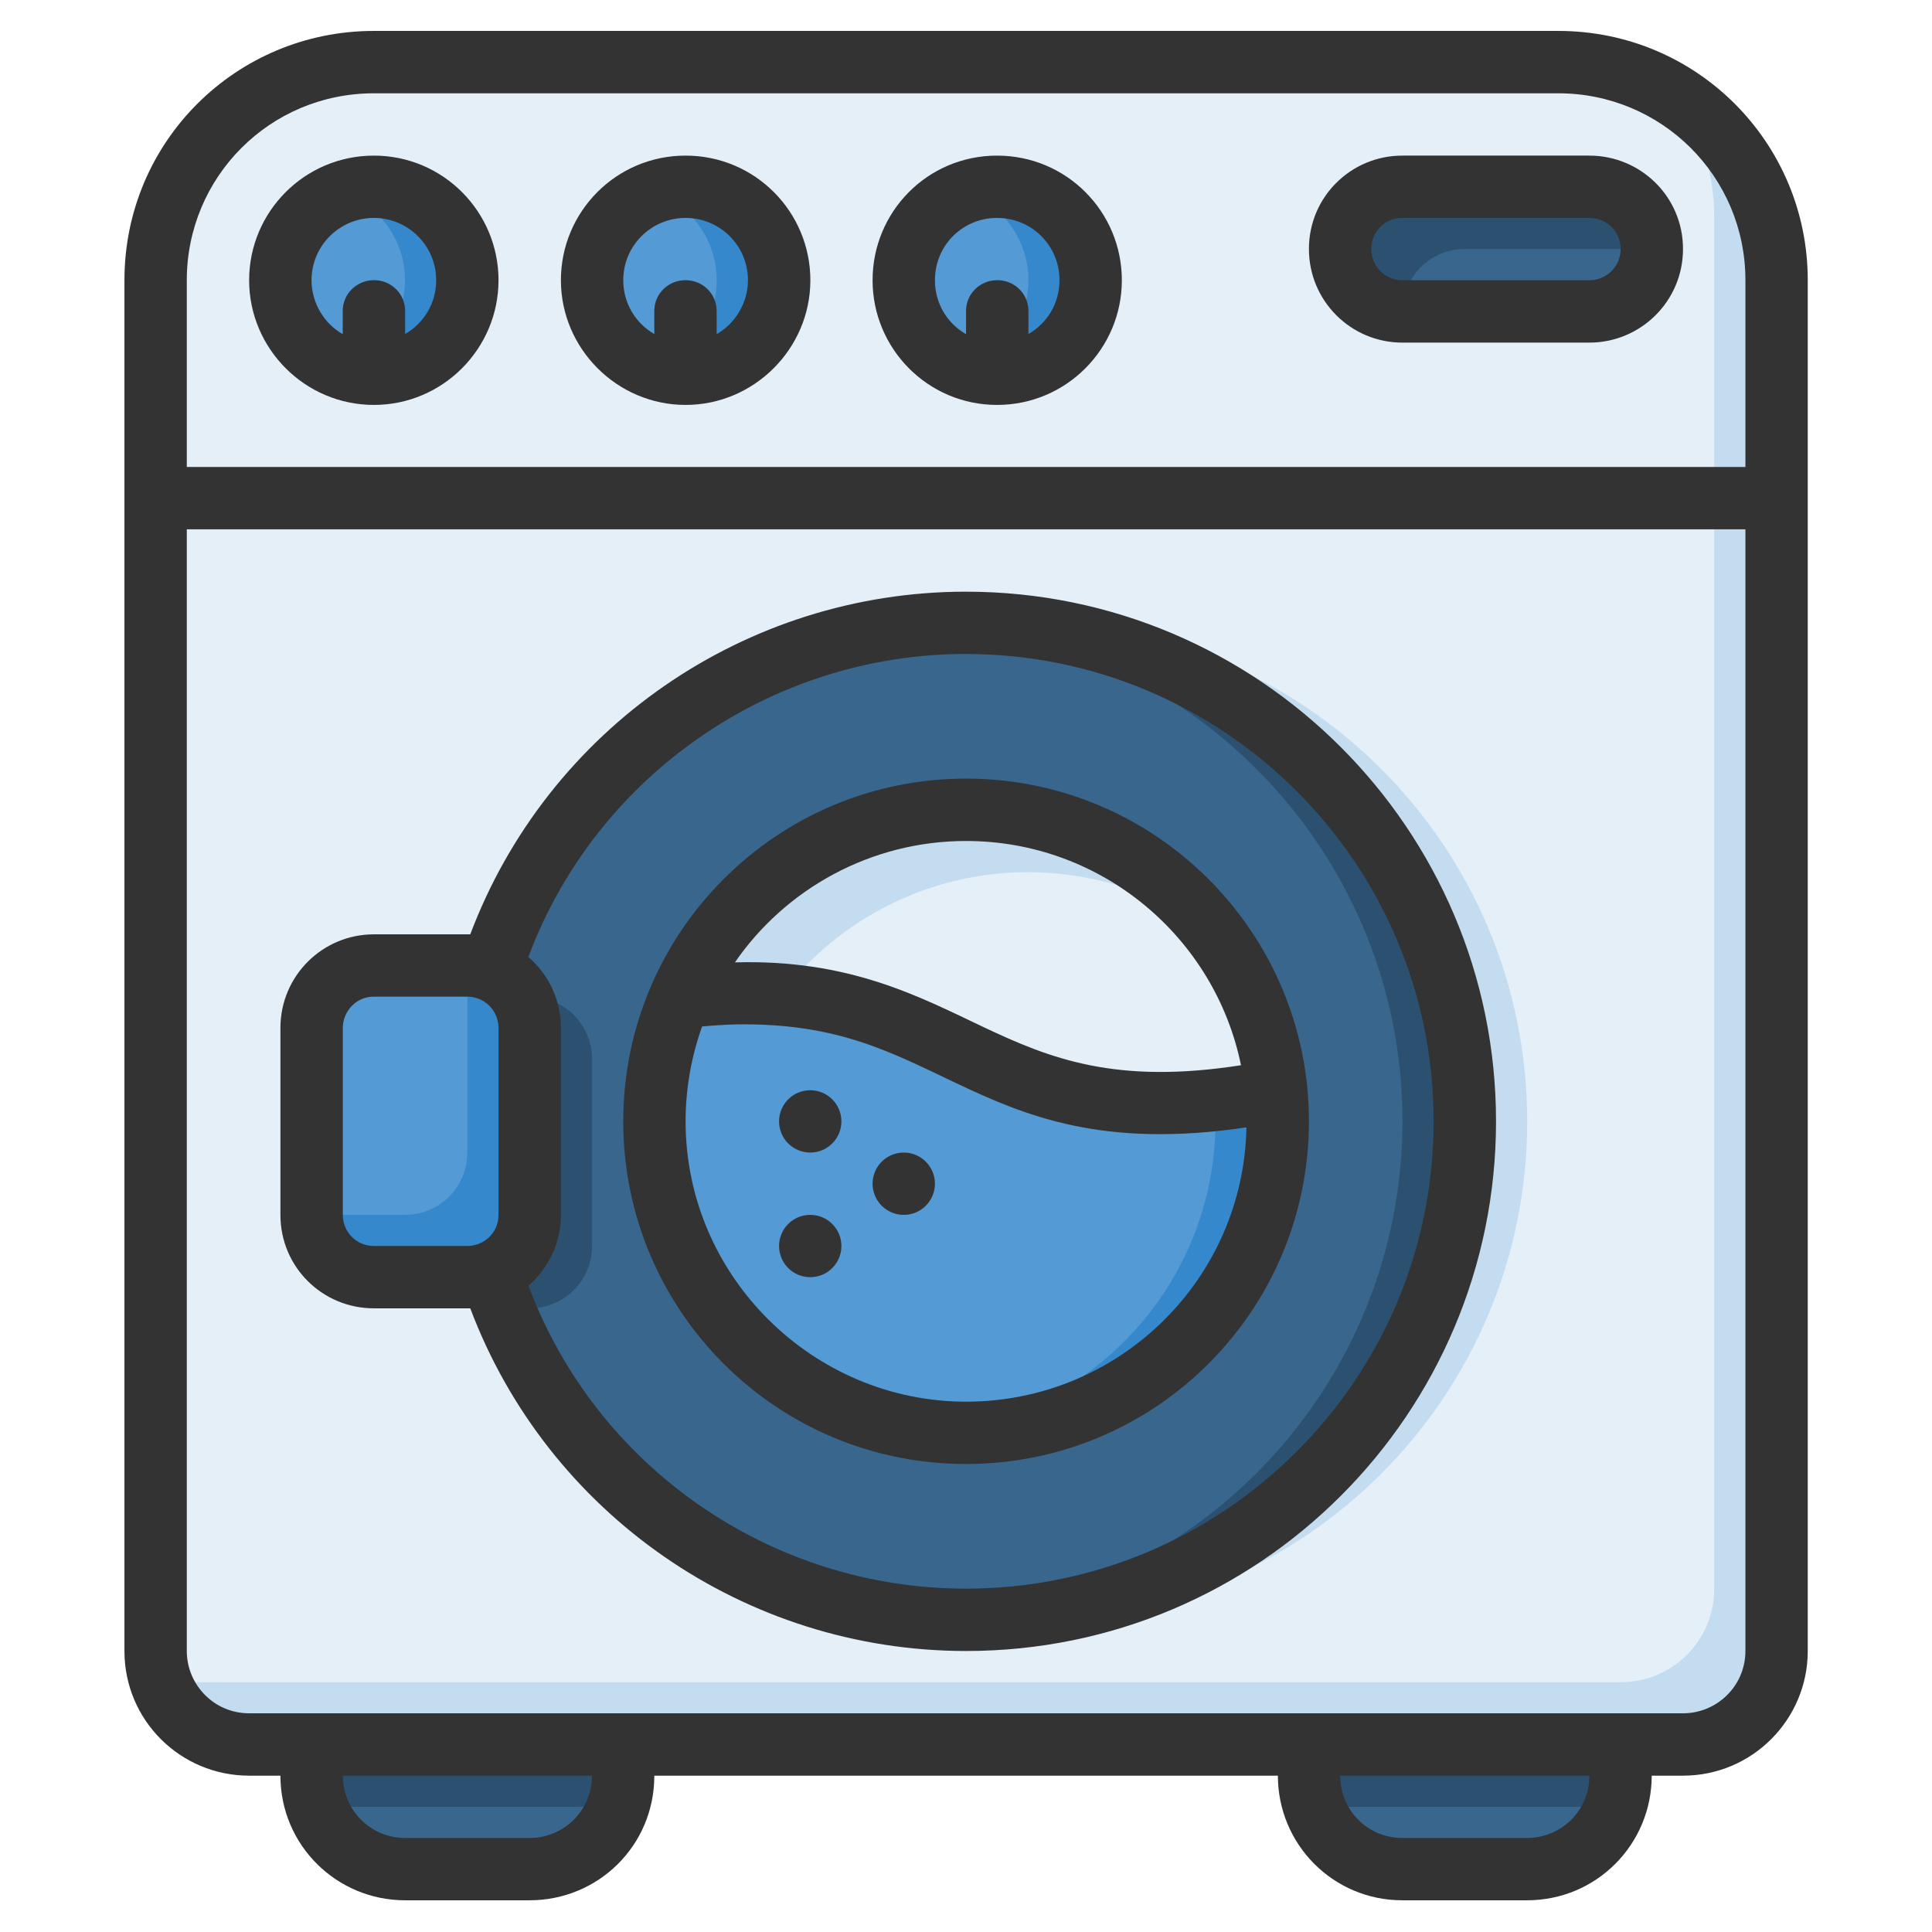 <svg version="1.0" preserveAspectRatio="xMidYMid meet" height="1080" viewBox="0 0 810 810" zoomAndPan="magnify" width="1080" xmlns:xlink="http://www.w3.org/1999/xlink" xmlns="http://www.w3.org/2000/svg"><defs><clipPath id="463c2cc1d8"><path clip-rule="nonzero" d="M 52.164 12.961 L 757.914 12.961 L 757.914 796.711 L 52.164 796.711 Z M 52.164 12.961"></path></clipPath></defs><path fill-rule="nonzero" fill-opacity="1" d="M 679.492 731.395 L 679.492 744.457 C 679.492 766.164 662.008 783.645 640.285 783.645 L 588.008 783.645 C 566.281 783.645 548.797 766.168 548.797 744.457 L 548.797 731.395 Z M 679.492 731.395" fill="#38668c"></path><path fill-rule="nonzero" fill-opacity="1" d="M 548.801 731.395 L 548.801 744.457 C 548.801 749.07 549.727 753.418 551.176 757.52 L 677.121 757.52 C 678.574 753.418 679.496 749.07 679.496 744.457 L 679.496 731.395 L 548.797 731.395 Z M 548.801 731.395" fill="#2c5170"></path><path fill-rule="nonzero" fill-opacity="1" d="M 261.277 731.395 L 261.277 744.457 C 261.277 766.164 243.793 783.645 222.07 783.645 L 169.793 783.645 C 148.07 783.645 130.586 766.168 130.586 744.457 L 130.586 731.395 Z M 261.277 731.395" fill="#38668c"></path><path fill-rule="nonzero" fill-opacity="1" d="M 744.836 692.207 C 744.836 713.914 727.352 731.395 705.629 731.395 L 104.449 731.395 C 82.727 731.395 65.242 713.918 65.242 692.207 L 65.242 117.465 C 65.242 66.809 106.043 26.027 156.727 26.027 L 653.355 26.027 C 704.035 26.027 744.844 66.809 744.844 117.465 L 744.844 692.207 Z M 744.836 692.207" fill="#e4eff8"></path><path fill-rule="nonzero" fill-opacity="1" d="M 195.938 535.461 C 210.418 535.461 222.074 523.809 222.074 509.336 L 222.074 430.961 C 222.074 416.488 210.418 404.836 195.938 404.836 L 156.727 404.836 C 142.246 404.836 130.59 416.488 130.59 430.961 L 130.59 509.336 C 130.59 523.809 142.246 535.461 156.727 535.461 C 195.938 535.461 156.727 535.461 195.938 535.461 Z M 195.938 535.461" fill="#549ad4"></path><path fill-rule="nonzero" fill-opacity="1" d="M 420.023 261.711 C 529.402 269.566 614.133 360.539 614.145 470.148 C 614.004 580.793 527.609 672.16 417.086 678.531 C 421.777 678.891 426.477 679.098 431.18 679.145 C 546.664 679.145 640.285 585.574 640.285 470.148 C 640.285 354.723 546.664 261.152 431.18 261.152 C 427.457 261.242 423.738 261.426 420.023 261.715 Z M 420.023 261.711" fill="#c4dcf0"></path><path fill-rule="nonzero" fill-opacity="1" d="M 206.422 404.785 L 206.422 407.031 C 215.645 411.062 222.07 420.23 222.07 430.961 L 222.07 509.336 C 222.07 520.055 215.648 529.207 206.449 533.238 L 206.449 535.562 C 234.699 621.25 314.773 679.141 405.039 679.145 C 520.527 679.145 614.145 585.574 614.145 470.148 C 614.145 354.723 520.527 261.152 405.039 261.152 C 314.75 261.152 234.66 319.074 206.422 404.785 Z M 206.422 404.785" fill="#38668c"></path><path fill-rule="nonzero" fill-opacity="1" d="M 326.625 117.465 C 326.625 95.82 309.07 78.277 287.418 78.277 C 265.762 78.277 248.207 95.82 248.207 117.465 C 248.207 139.109 265.762 156.652 287.418 156.652 C 309.07 156.652 326.625 139.109 326.625 117.465 Z M 326.625 117.465" fill="#549ad4"></path><path fill-rule="nonzero" fill-opacity="1" d="M 703.664 41.055 C 713.152 55.469 718.699 72.727 718.699 91.34 L 718.699 666.082 C 718.699 687.789 701.215 705.27 679.492 705.27 L 78.312 705.27 C 74.367 705.27 70.645 704.531 67.055 703.457 C 71.898 719.609 86.676 731.395 104.449 731.395 L 705.629 731.395 C 727.352 731.395 744.836 713.918 744.836 692.207 L 744.836 117.465 C 744.836 85.426 728.488 57.375 703.664 41.055 Z M 703.664 41.055" fill="#c4dcf0"></path><path fill-rule="nonzero" fill-opacity="1" d="M 588.008 78.277 L 666.422 78.277 C 680.902 78.277 692.559 89.93 692.559 104.402 C 692.559 118.875 680.902 130.527 666.422 130.527 L 588.008 130.527 C 573.527 130.527 561.867 118.875 561.867 104.402 C 561.867 89.93 573.527 78.277 588.008 78.277 Z M 588.008 78.277" fill="#38668c"></path><path fill-rule="nonzero" fill-opacity="1" d="M 588.008 78.277 C 573.527 78.277 561.867 89.93 561.867 104.402 C 561.867 118.875 573.527 130.527 588.008 130.527 C 588.008 116.055 599.664 104.402 614.145 104.402 L 692.559 104.402 C 692.559 89.93 680.902 78.277 666.422 78.277 Z M 588.008 78.277" fill="#2c5170"></path><path fill-rule="nonzero" fill-opacity="1" d="M 130.59 731.395 L 130.59 744.457 C 130.59 749.07 131.516 753.418 132.965 757.52 L 258.906 757.52 C 260.359 753.418 261.281 749.07 261.281 744.457 L 261.281 731.395 L 130.586 731.395 Z M 130.59 731.395" fill="#2c5170"></path><path fill-rule="nonzero" fill-opacity="1" d="M 195.934 117.465 C 195.934 95.82 178.379 78.277 156.723 78.277 C 135.07 78.277 117.516 95.82 117.516 117.465 C 117.516 139.109 135.07 156.652 156.723 156.652 C 178.379 156.652 195.934 139.109 195.934 117.465 Z M 195.934 117.465" fill="#549ad4"></path><path fill-rule="nonzero" fill-opacity="1" d="M 535.734 470.148 C 535.734 542.289 477.219 600.773 405.039 600.773 C 332.863 600.773 274.348 542.289 274.348 470.148 C 274.348 398.008 332.863 339.523 405.039 339.523 C 477.219 339.523 535.734 398.008 535.734 470.148 Z M 535.734 470.148" fill="#e4eff8"></path><path fill-rule="nonzero" fill-opacity="1" d="M 405.039 339.523 C 332.859 339.523 274.348 398.008 274.348 470.148 C 274.41 511.207 293.781 549.848 326.648 574.473 C 309.711 551.914 300.531 524.48 300.484 496.277 C 300.484 424.137 359 365.652 431.18 365.652 C 459.469 365.707 486.977 374.941 509.57 391.957 C 484.93 359 446.199 339.578 405.039 339.527 Z M 405.039 339.523" fill="#c4dcf0"></path><path fill-rule="nonzero" fill-opacity="1" d="M 287.418 417.898 L 285.32 417.898 C 278.105 434.375 274.363 452.164 274.344 470.148 C 274.344 542.289 332.855 600.773 405.035 600.773 C 477.215 600.773 535.73 542.289 535.73 470.148 C 535.688 465.828 535.434 461.512 534.965 457.215 C 413.223 481.242 405.324 414.227 308.141 416.473 C 301.648 416.621 294.77 417.082 287.418 417.898 Z M 287.418 417.898" fill="#549ad4"></path><path fill-rule="nonzero" fill-opacity="1" d="M 509.594 470.148 C 509.574 537.039 459 593.109 392.43 600.031 C 396.617 600.477 400.828 600.727 405.039 600.77 C 477.219 600.77 535.734 542.285 535.734 470.145 C 535.691 465.824 535.438 461.508 534.969 457.207 C 525.625 459.055 517.148 460.191 509.059 461.035 C 509.355 464.062 509.5 467.102 509.594 470.145 Z M 509.594 470.148" fill="#3588cb"></path><path fill-rule="nonzero" fill-opacity="1" d="M 405.039 261.148 C 401.316 261.238 397.598 261.422 393.887 261.711 C 503.266 269.566 587.992 360.539 588.008 470.145 C 587.867 580.789 501.469 672.156 390.949 678.527 C 395.641 678.887 400.336 679.094 405.039 679.141 C 520.527 679.141 614.145 585.57 614.145 470.145 C 614.145 354.719 520.527 261.148 405.039 261.148 Z M 405.039 261.148" fill="#2c5170"></path><path fill-rule="nonzero" fill-opacity="1" d="M 195.938 404.836 L 195.938 483.211 C 195.938 497.684 184.277 509.336 169.797 509.336 L 130.59 509.336 C 130.59 523.809 142.246 535.461 156.727 535.461 L 195.938 535.461 C 210.418 535.461 222.074 523.809 222.074 509.336 L 222.074 430.961 C 222.074 416.488 210.418 404.836 195.938 404.836 Z M 195.938 404.836" fill="#3588cb"></path><path fill-rule="nonzero" fill-opacity="1" d="M 218.398 417.898 C 220.645 421.754 222.074 426.164 222.074 430.961 L 222.074 509.336 C 222.074 520.055 215.652 529.207 206.453 533.238 L 206.453 535.562 C 207.977 539.938 209.645 544.258 211.457 548.523 L 222.074 548.523 C 236.555 548.523 248.215 536.871 248.215 522.398 L 248.215 444.023 C 248.215 429.551 236.555 417.898 222.074 417.898 Z M 218.398 417.898" fill="#2c5170"></path><path fill-rule="nonzero" fill-opacity="1" d="M 274.371 80.574 C 290.008 86.113 300.465 100.887 300.484 117.465 C 300.461 134.059 289.977 148.836 274.32 154.355 C 278.527 155.859 282.953 156.637 287.418 156.652 C 309.07 156.652 326.625 139.109 326.625 117.465 C 326.625 95.82 309.07 78.277 287.418 78.277 C 282.973 78.301 278.559 79.078 274.371 80.574 Z M 274.371 80.574" fill="#3588cb"></path><path fill-rule="nonzero" fill-opacity="1" d="M 457.316 117.465 C 457.316 95.82 439.766 78.277 418.109 78.277 C 396.453 78.277 378.902 95.82 378.902 117.465 C 378.902 139.109 396.453 156.652 418.109 156.652 C 439.766 156.652 457.316 139.109 457.316 117.465 Z M 457.316 117.465" fill="#549ad4"></path><path fill-rule="nonzero" fill-opacity="1" d="M 405.066 80.574 C 420.699 86.113 431.156 100.887 431.18 117.465 C 431.152 134.059 420.672 148.836 405.016 154.355 C 409.219 155.859 413.648 156.637 418.109 156.652 C 439.766 156.652 457.316 139.109 457.316 117.465 C 457.316 95.82 439.766 78.277 418.109 78.277 C 413.664 78.301 409.254 79.078 405.066 80.574 Z M 405.066 80.574" fill="#3588cb"></path><path fill-rule="nonzero" fill-opacity="1" d="M 143.684 80.574 C 159.316 86.113 169.777 100.887 169.797 117.465 C 169.773 134.059 159.289 148.836 143.633 154.355 C 147.836 155.859 152.266 156.637 156.727 156.652 C 178.383 156.652 195.938 139.109 195.938 117.465 C 195.938 95.82 178.383 78.277 156.727 78.277 C 152.281 78.301 147.871 79.078 143.684 80.574 Z M 143.684 80.574" fill="#3588cb"></path><g clip-path="url(#463c2cc1d8)"><path fill-rule="nonzero" fill-opacity="1" d="M 156.754 12.965 C 99.062 12.965 52.172 59.32 52.172 117.492 L 52.172 692.184 C 52.172 721.309 75.719 744.457 104.449 744.457 L 117.57 744.457 C 117.57 773.586 141.113 796.707 169.848 796.707 L 222.023 796.707 C 250.758 796.707 274.328 773.824 274.328 744.457 L 535.758 744.457 C 535.758 773.18 558.844 796.707 587.934 796.707 L 640.211 796.707 C 669.406 796.707 692.488 773.18 692.488 744.457 L 705.609 744.457 C 734.629 744.457 757.91 720.902 757.91 692.184 L 757.91 117.492 C 757.91 59.824 711.43 12.965 653.332 12.965 Z M 156.754 39.117 L 653.328 39.117 C 696.531 39.117 731.77 73.844 731.77 117.492 L 731.77 195.789 L 78.312 195.789 L 78.312 117.492 C 78.312 74.277 113.086 39.117 156.754 39.117 Z M 156.754 65.242 C 127.734 65.242 104.449 88.789 104.449 117.492 C 104.449 146.191 127.887 169.766 156.754 169.766 C 185.621 169.766 209.004 146.191 209.004 117.492 C 209.004 88.789 185.773 65.242 156.754 65.242 Z M 287.441 65.242 C 258.32 65.242 235.164 88.789 235.164 117.492 C 235.164 146.191 258.727 169.766 287.441 169.766 C 316.156 169.766 339.746 146.191 339.746 117.492 C 339.746 88.789 316.562 65.242 287.441 65.242 Z M 418.035 65.242 C 388.859 65.242 365.832 88.789 365.832 117.492 C 365.832 146.191 389.012 169.766 418.035 169.766 C 447.055 169.766 470.336 146.191 470.336 117.492 C 470.336 88.789 447.207 65.242 418.035 65.242 Z M 587.93 65.242 C 566.441 65.242 548.773 82.531 548.773 104.379 C 548.773 126.227 566.434 143.641 587.93 143.641 L 666.348 143.641 C 687.836 143.641 705.605 126.297 705.605 104.379 C 705.605 82.461 687.836 65.242 666.348 65.242 Z M 156.754 91.367 C 171.035 91.367 182.867 102.906 182.867 117.492 C 182.867 127.246 177.637 135.555 169.848 140.043 L 169.848 130.504 C 169.926 123.137 163.914 117.32 156.551 117.465 C 149.383 117.605 143.617 123.336 143.684 130.504 L 143.684 140.094 C 135.832 135.617 130.613 126.984 130.613 117.492 C 130.613 102.906 142.473 91.367 156.754 91.367 Z M 287.441 91.367 C 301.773 91.367 313.582 102.906 313.582 117.492 C 313.582 126.926 308.305 135.617 300.461 140.094 L 300.461 130.504 C 300.531 123.18 294.566 117.383 287.238 117.465 C 280.031 117.551 274.254 123.297 274.32 130.504 L 274.32 140.043 C 266.535 135.555 261.305 127.242 261.305 117.492 C 261.305 102.906 273.109 91.367 287.441 91.367 Z M 418.035 91.367 C 432.523 91.367 444.199 102.906 444.199 117.492 C 444.199 127.246 438.965 135.555 431.18 140.043 L 431.18 130.504 C 431.254 123.137 425.223 117.32 417.855 117.465 C 410.68 117.594 404.949 123.328 405.016 130.504 L 405.016 140.094 C 397.172 135.617 391.973 127.285 391.973 117.492 C 391.973 102.906 403.543 91.367 418.035 91.367 Z M 587.93 91.367 L 666.348 91.367 C 673.812 91.367 679.465 97.273 679.465 104.379 C 679.465 111.48 673.812 117.492 666.348 117.492 L 587.93 117.492 C 580.465 117.492 574.91 111.406 574.91 104.379 C 574.91 97.352 580.465 91.367 587.93 91.367 Z M 78.312 221.91 L 731.77 221.91 L 731.77 692.184 C 731.77 706.879 719.805 718.309 705.605 718.309 L 104.449 718.309 C 89.746 718.309 78.312 706.32 78.312 692.184 Z M 405.039 248.062 C 312.336 248.062 229.625 305.617 197.16 391.723 C 183.914 391.723 170.176 391.723 156.754 391.723 C 135.262 391.723 117.57 409.094 117.57 430.988 L 117.57 509.363 C 117.57 531.305 135.258 548.523 156.754 548.523 L 197.16 548.523 C 229.613 634.66 312.316 692.188 405.039 692.188 C 527.883 692.188 627.215 592.609 627.215 470.129 C 627.215 347.645 527.574 248.07 405.039 248.07 Z M 405.016 274.188 C 512.816 274.188 601.051 361.754 601.051 470.121 C 601.051 578.484 512.914 666.051 405.016 666.051 C 323.434 666.051 250.086 615.41 221.562 539.051 C 230.016 531.668 235.168 521.027 235.168 509.352 L 235.168 430.977 C 235.168 419.309 230.051 408.559 221.512 401.23 C 249.789 325.523 322.926 274.176 405.016 274.176 Z M 405.016 326.438 C 325.562 326.438 261.305 390.922 261.305 470.125 C 261.305 549.328 325.371 613.785 405.016 613.785 C 484.66 613.785 548.777 549.328 548.777 470.125 C 548.777 390.922 484.465 326.438 405.016 326.438 Z M 520.289 446.602 C 468.016 454.754 440.562 443.977 412.266 430.578 C 385.594 417.949 356.207 402.102 308.121 403.484 C 329.289 372.719 365.062 352.586 405.016 352.586 C 461.832 352.586 509.355 392.961 520.289 446.602 Z M 195.883 417.848 C 203.039 417.848 209 423.523 209 430.988 L 209 509.363 C 209 516.824 202.988 522.375 195.883 522.375 L 156.75 522.375 C 149.281 522.375 143.73 516.363 143.73 509.363 L 143.73 430.988 C 143.73 423.984 149.281 417.848 156.75 417.848 Z M 522.582 472.648 C 521.34 536.641 469.012 587.66 405.012 587.66 C 341.008 587.66 287.438 535.207 287.438 470.125 C 287.438 456.184 289.93 442.738 294.355 430.348 C 299.184 429.918 304.094 429.602 308.473 429.484 C 351.117 428.781 373.484 441.141 401.082 454.207 C 430.039 467.914 462.586 481.582 522.582 472.652 Z M 339.695 457.086 C 332.477 457.086 326.625 462.938 326.625 470.148 C 326.625 477.363 332.477 483.211 339.695 483.211 C 346.91 483.211 352.762 477.363 352.762 470.148 C 352.762 462.938 346.91 457.086 339.695 457.086 Z M 378.902 483.211 C 371.684 483.211 365.832 489.062 365.832 496.273 C 365.832 503.488 371.684 509.336 378.902 509.336 C 386.117 509.336 391.973 503.488 391.973 496.273 C 391.973 489.062 386.117 483.211 378.902 483.211 Z M 339.695 509.336 C 332.477 509.336 326.625 515.188 326.625 522.398 C 326.625 529.613 332.477 535.461 339.695 535.461 C 346.91 535.461 352.762 529.613 352.762 522.398 C 352.762 515.188 346.91 509.336 339.695 509.336 Z M 143.734 744.457 L 248.188 744.457 C 248.188 758.75 236.727 770.582 222.023 770.582 L 169.848 770.582 C 155.145 770.582 143.734 758.652 143.734 744.457 Z M 561.898 744.457 L 666.352 744.457 C 666.352 759.152 654.562 770.582 640.211 770.582 L 587.934 770.582 C 573.586 770.582 561.898 759.16 561.898 744.457 Z M 561.898 744.457" fill="#333333"></path></g></svg>